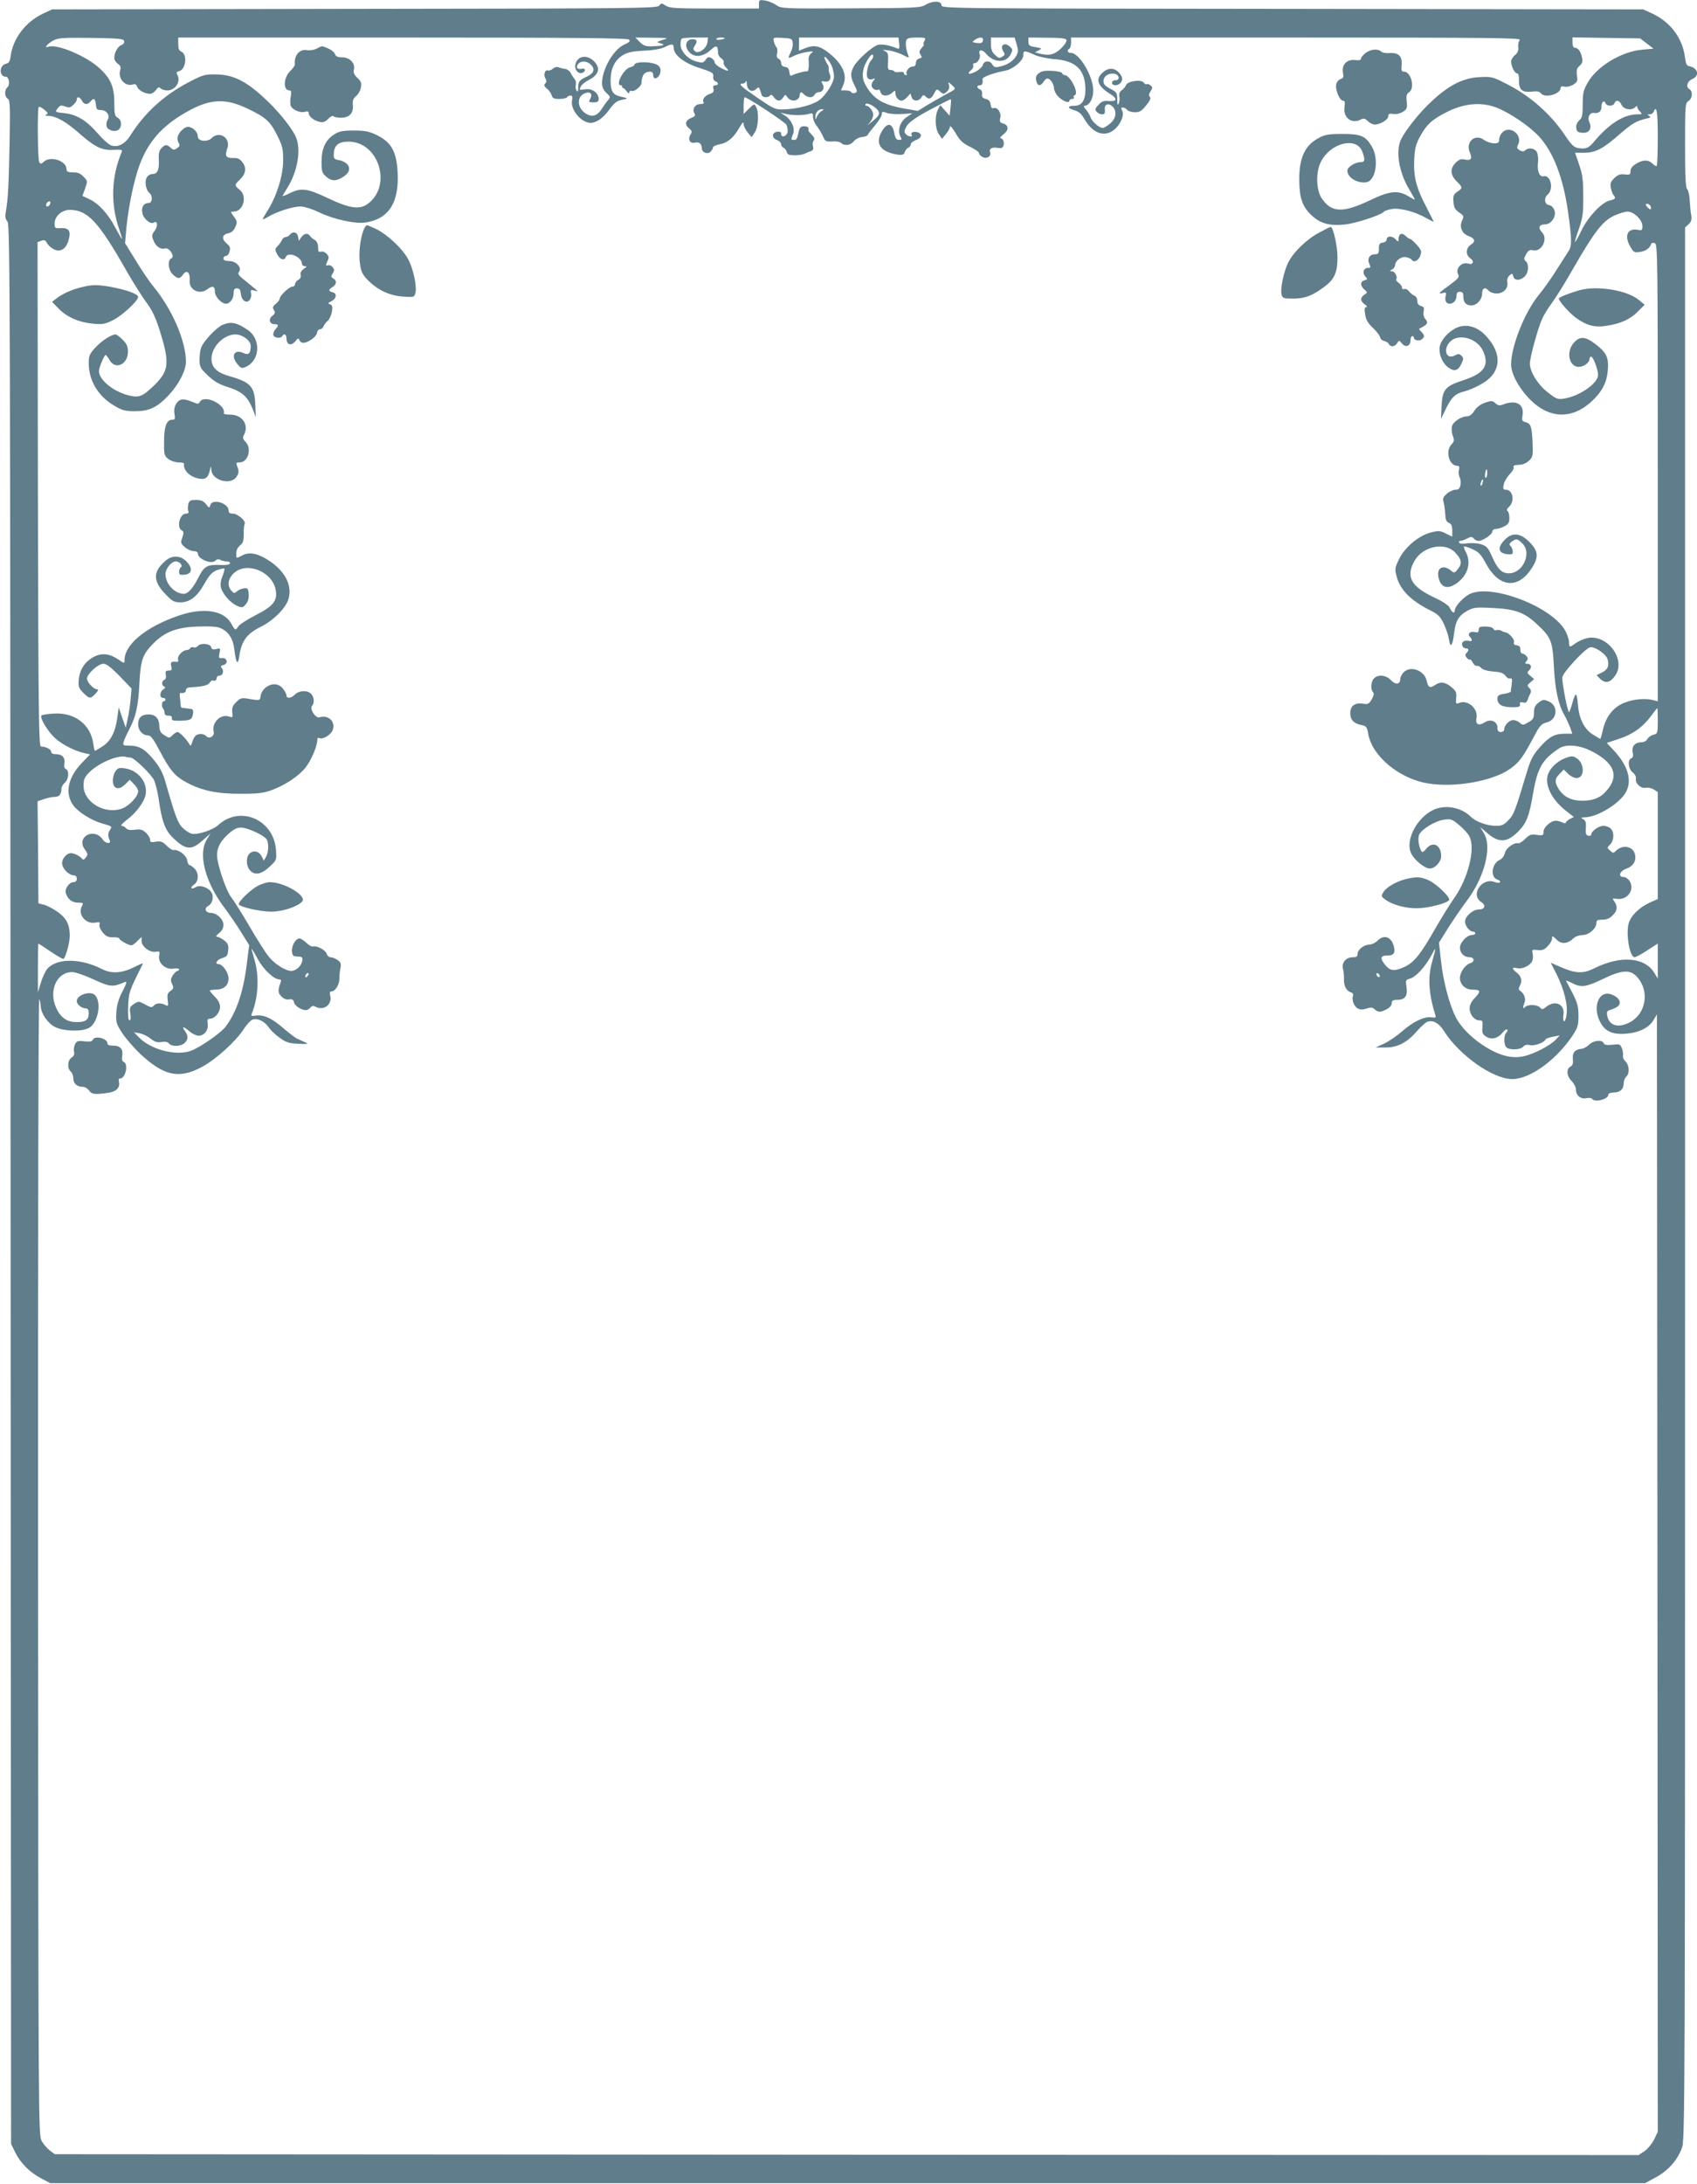 <?xml version="1.0" standalone="no"?>
<!DOCTYPE svg PUBLIC "-//W3C//DTD SVG 20010904//EN"
 "http://www.w3.org/TR/2001/REC-SVG-20010904/DTD/svg10.dtd">
<svg version="1.0" xmlns="http://www.w3.org/2000/svg"
 width="995pt" height="1280pt" viewBox="0 0 995 1280"
 preserveAspectRatio="xMidYMid meet">
<g transform="translate(0,1280) scale(0.1,-0.1)"
fill="#607d8b" stroke="none">
<path d="M4450 12776 l0 -26 -260 0 c-228 0 -264 2 -287 17 -24 16 -26 16 -38
0 -11 -16 -138 -17 -1786 -19 l-1774 -3 -55 -26 c-99 -47 -173 -144 -187 -244
-4 -35 -10 -45 -29 -49 -40 -10 -40 -76 1 -76 18 0 25 -48 9 -61 -19 -15 -18
-56 1 -67 14 -7 15 -42 11 -268 -5 -246 -8 -310 -22 -397 -5 -27 -2 -43 10
-56 15 -16 16 -486 18 -5642 l3 -5624 24 -49 c31 -63 86 -118 153 -153 l53
-28 4675 0 4675 0 63 34 c73 40 125 98 153 171 19 49 19 147 19 5654 l0 5603
21 19 c16 15 19 26 15 54 -4 19 -7 59 -9 87 -1 29 -8 58 -15 65 -9 9 -12 77
-12 258 0 234 1 246 20 258 23 14 27 57 6 69 -23 13 -14 47 17 60 44 19 33 65
-18 75 -16 3 -21 14 -26 55 -14 108 -84 203 -188 252 l-56 26 -2057 3 c-2047
2 -2058 2 -2058 22 0 26 -53 27 -95 1 -28 -17 -61 -18 -438 -20 -397 -2 -407
-1 -435 19 -15 11 -44 23 -65 27 -35 5 -37 4 -37 -21z m-3722 -218 c2 -9 -5
-19 -16 -22 -21 -7 -42 -45 -42 -76 0 -10 9 -25 21 -34 15 -10 19 -20 14 -36
-16 -49 29 -100 75 -85 12 4 20 0 24 -13 7 -21 46 -42 76 -42 10 0 26 10 34
22 12 17 18 20 28 10 7 -7 24 -12 39 -12 46 0 80 51 60 89 -9 15 -7 20 9 24
41 11 50 99 12 115 -12 5 -17 18 -17 45 l0 37 1315 0 c993 0 1319 -3 1328 -12
9 -9 2 -16 -27 -29 -64 -28 -131 -145 -131 -226 0 -24 8 -41 26 -58 24 -22 24
-25 9 -42 -9 -10 -26 -34 -38 -53 -26 -40 -57 -49 -93 -25 -50 32 -54 96 -8
117 33 15 51 -1 35 -31 -11 -19 -9 -21 19 -21 23 0 30 4 30 20 0 35 -38 63
-76 57 -19 -3 -34 -4 -34 -2 0 19 19 39 52 56 51 26 67 59 44 94 -37 56 -108
56 -122 -1 -8 -30 16 -60 40 -51 23 9 20 30 -4 24 -25 -6 -36 9 -20 28 16 20
49 19 72 -2 29 -26 22 -51 -19 -71 -46 -21 -53 -29 -53 -67 0 -23 -3 -26 -10
-15 -5 8 -7 23 -4 33 3 10 0 25 -7 34 -7 8 -18 25 -24 37 -6 11 -20 21 -30 22
-11 1 -28 5 -38 9 -11 5 -24 2 -35 -7 -9 -9 -23 -13 -29 -11 -18 7 -28 -26
-15 -47 8 -13 7 -21 -1 -29 -9 -10 -7 -16 9 -30 12 -9 25 -27 28 -39 6 -18 15
-22 46 -22 21 0 42 5 45 10 3 6 13 10 20 10 11 0 13 -8 9 -29 -11 -53 54 -131
109 -131 34 0 74 29 110 78 28 39 43 51 74 57 39 8 38 9 -9 19 -44 10 -58 32
-58 93 0 69 23 118 69 148 29 18 54 24 126 28 56 2 103 11 122 21 42 21 53 20
53 -4 0 -42 60 -89 150 -118 76 -24 85 -30 82 -50 -2 -13 3 -25 12 -28 21 -8
20 -24 0 -24 -12 0 -15 -6 -11 -21 4 -16 -1 -23 -23 -30 -29 -11 -45 -33 -34
-50 3 -5 -6 -9 -20 -9 -30 0 -49 -28 -35 -53 8 -14 5 -19 -16 -27 -36 -14 -43
-39 -16 -61 18 -15 20 -21 10 -37 -18 -29 -4 -55 25 -48 25 6 40 -6 41 -33 0
-23 31 -37 49 -22 9 8 16 19 16 26 0 7 17 15 38 19 47 8 83 38 116 96 20 34
26 40 26 23 0 -12 11 -34 24 -49 l23 -28 19 29 c21 32 25 118 7 149 -10 19
-12 18 -42 -11 l-31 -31 0 49 c0 27 3 49 6 49 17 0 235 -144 245 -161 5 -11 9
-30 7 -42 -4 -26 -38 -37 -38 -12 0 11 -7 15 -22 13 -33 -4 -35 -36 -4 -48 14
-5 26 -17 26 -25 0 -9 6 -18 14 -21 8 -3 16 -14 19 -25 4 -15 14 -19 46 -19
23 0 49 4 59 9 9 5 25 12 36 15 13 5 17 12 13 28 -4 12 -2 28 4 34 7 9 4 19
-10 33 -12 12 -21 23 -21 26 0 3 0 10 0 15 0 6 -11 10 -25 10 -19 0 -26 -7
-31 -27 -10 -48 -13 -53 -29 -53 -18 0 -18 1 -5 35 13 34 -9 83 -48 108 l-27
17 30 -7 c38 -10 102 -10 136 -1 24 7 26 5 26 -18 0 -14 10 -38 22 -52 11 -15
28 -42 36 -60 13 -31 18 -33 55 -31 22 2 45 -2 52 -9 19 -19 55 -14 75 11 10
12 31 23 48 24 16 1 31 7 33 13 2 6 22 31 43 56 21 25 39 54 39 64 0 17 4 18
31 8 16 -6 57 -8 89 -6 l59 4 -34 -23 c-38 -26 -54 -77 -36 -112 10 -18 9 -21
-8 -21 -15 0 -22 10 -28 43 -11 55 -39 61 -69 13 -33 -51 -27 -95 16 -119 19
-11 51 -21 72 -23 29 -4 38 -1 43 15 3 10 12 22 20 25 8 3 15 12 15 20 0 8 14
19 30 25 34 11 40 37 10 46 -23 7 -43 -2 -35 -16 10 -15 -22 -10 -35 6 -10 12
-8 21 6 46 14 23 52 50 137 96 66 35 120 63 122 61 2 -2 1 -24 -2 -49 l-5 -47
-28 31 -27 31 -13 -25 c-20 -37 -18 -110 4 -144 l19 -29 23 28 c13 15 24 35
24 44 0 9 15 -8 33 -38 25 -44 43 -60 84 -80 29 -14 53 -30 53 -37 0 -7 9 -17
21 -23 25 -14 53 5 44 28 -8 21 13 32 46 25 18 -3 28 0 32 11 8 20 -2 46 -17
46 -6 0 2 11 18 23 33 26 31 55 -5 64 -16 5 -19 11 -14 33 7 31 -18 65 -41 56
-8 -3 -14 5 -16 22 -2 18 -10 28 -28 32 -19 5 -24 12 -22 28 2 13 -3 25 -12
28 -20 8 -21 24 -1 24 14 0 19 11 16 37 -2 12 65 36 134 49 45 8 105 59 105
90 0 29 5 30 65 3 26 -12 79 -23 122 -26 121 -10 175 -62 177 -173 1 -67 -20
-100 -64 -100 -42 0 -44 -13 -4 -25 29 -8 44 -21 63 -54 48 -81 112 -106 169
-65 39 29 66 87 52 114 -8 16 -8 20 3 20 8 0 20 -6 26 -14 7 -8 27 -14 46 -14
27 0 39 8 65 40 23 28 29 43 22 50 -8 8 -6 17 4 33 13 20 13 24 -1 35 -9 7
-18 10 -22 7 -3 -4 -11 0 -17 9 -15 20 -95 9 -104 -15 -3 -9 -14 -22 -25 -30
-12 -8 -17 -21 -14 -35 3 -11 1 -30 -3 -41 -7 -15 -9 -10 -9 22 -1 39 -4 44
-41 63 -30 15 -40 26 -40 45 0 28 30 48 63 43 29 -4 36 -38 8 -38 -12 0 -21
-6 -21 -15 0 -18 31 -20 48 -3 19 19 14 42 -12 67 -29 27 -64 23 -96 -9 -38
-38 -22 -77 53 -123 40 -25 35 -43 -10 -39 -30 3 -43 -1 -62 -22 -20 -21 -22
-28 -11 -41 7 -8 21 -15 32 -15 14 0 18 6 16 27 -4 33 21 42 46 18 26 -27 20
-70 -15 -99 -17 -14 -36 -26 -43 -26 -21 0 -64 38 -72 63 -3 12 -16 32 -27 45
-11 12 -15 22 -9 22 28 0 52 40 52 88 0 85 -81 222 -131 222 -20 0 -25 15 -9
25 6 3 10 19 10 36 l0 29 1321 0 c1149 0 1320 -2 1310 -14 -7 -8 -11 -27 -9
-43 2 -20 -4 -33 -19 -46 -13 -10 -23 -27 -23 -37 0 -28 21 -70 35 -70 8 0 12
-15 11 -39 -1 -56 18 -74 73 -68 33 4 48 1 56 -10 22 -30 115 -5 115 31 0 9 8
12 25 8 14 -2 36 3 51 13 23 15 25 22 20 54 -4 30 -1 40 15 55 16 14 20 25 15
48 -7 36 -23 58 -42 58 -9 0 -14 11 -14 31 l0 30 198 -3 199 -3 39 -30 39 -30
-65 -6 c-121 -10 -266 -97 -320 -192 -26 -45 -30 -62 -30 -128 0 -64 -3 -79
-20 -94 -13 -12 -20 -29 -18 -44 2 -21 9 -27 35 -29 40 -4 59 24 42 62 -14 29
3 59 30 54 25 -4 41 11 41 37 0 28 15 41 24 20 7 -19 45 -19 52 0 9 23 29 18
42 -10 13 -27 58 -35 80 -13 8 8 12 9 12 1 0 -6 7 -19 16 -27 14 -15 13 -16
-15 -16 -80 0 -167 -55 -257 -163 -24 -28 -39 -37 -62 -37 -48 0 -60 9 -104
74 -85 128 -210 238 -350 307 -76 39 -85 41 -153 37 -94 -4 -178 -46 -278
-139 -75 -68 -162 -179 -185 -232 -29 -69 -8 -191 52 -289 19 -32 33 -58 31
-58 -2 0 -20 9 -39 21 -61 36 -110 30 -224 -25 -158 -75 -225 -73 -282 11 -34
49 -36 158 -4 217 56 108 204 146 240 61 19 -47 18 -65 -6 -65 -35 0 -80 -29
-80 -50 0 -40 58 -76 111 -68 56 8 76 136 32 210 -36 61 -64 73 -171 73 -81 0
-104 -4 -139 -23 -80 -42 -115 -114 -115 -240 0 -108 16 -158 66 -208 52 -52
106 -69 199 -60 64 6 220 57 232 76 3 4 23 11 45 15 46 8 133 -14 199 -51 24
-13 45 -24 47 -24 1 0 -17 37 -41 83 -61 115 -78 182 -73 281 3 66 10 92 33
134 39 73 74 104 163 148 100 49 197 57 285 24 76 -29 192 -107 249 -168 84
-90 143 -240 172 -444 22 -155 23 -199 4 -228 -9 -14 -42 -65 -73 -114 -31
-50 -78 -115 -103 -145 -83 -102 -161 -298 -162 -406 0 -55 44 -138 110 -205
114 -117 252 -119 368 -7 57 54 83 107 89 176 6 74 -6 102 -67 150 -64 51 -98
53 -134 10 -45 -53 -26 -139 31 -139 29 0 63 25 63 47 0 7 4 13 9 13 12 0 41
-75 41 -107 0 -49 -107 -124 -199 -139 -37 -6 -46 -3 -95 36 -58 44 -106 121
-106 169 0 35 46 204 71 260 11 25 37 68 58 95 21 28 80 122 129 209 120 208
170 273 236 303 28 13 64 24 79 24 37 0 87 -49 87 -85 0 -24 -3 -27 -27 -22
-62 12 -82 -37 -42 -102 18 -31 23 -33 57 -27 33 5 56 22 64 48 2 5 11 6 21 3
16 -7 17 -86 17 -1346 l0 -1339 -27 7 c-46 12 -115 6 -168 -15 -64 -25 -109
-81 -126 -157 -7 -30 -14 -55 -16 -55 -2 0 -21 11 -43 25 -51 32 -81 92 -88
172 -2 35 -8 63 -12 63 -4 0 -13 -21 -20 -47 -7 -27 -16 -52 -20 -56 -7 -8
-40 160 -40 202 0 26 129 166 162 177 26 8 96 -39 104 -70 10 -40 1 -60 -33
-77 l-32 -16 23 -23 c30 -27 57 -21 86 20 67 94 -47 247 -165 220 -21 -5 -51
-18 -66 -29 -36 -27 -39 -26 -39 4 0 14 -9 43 -20 64 -73 144 -440 285 -566
218 -36 -19 -84 -72 -84 -93 0 -22 -16 -16 -28 11 -8 17 -38 38 -96 65 -135
64 -165 123 -111 215 49 84 176 110 236 48 39 -40 43 -65 18 -97 -19 -24 -23
-25 -38 -13 -46 41 -89 22 -77 -35 13 -64 55 -76 113 -32 60 46 80 117 48 178
-9 16 -13 31 -11 33 2 3 24 -4 49 -15 37 -17 50 -30 78 -82 75 -141 185 -156
266 -36 45 66 44 104 -5 155 -62 65 -116 65 -166 -2 -26 -35 -13 -61 33 -65
25 -3 31 0 31 15 0 11 -6 25 -12 32 -11 10 -9 15 6 27 27 19 33 18 63 -12 56
-56 2 -174 -80 -174 -42 0 -67 26 -100 101 -21 48 -31 59 -62 69 -21 7 -54 9
-80 6 -26 -4 -46 -3 -50 4 -3 5 0 10 7 10 7 0 25 6 40 14 23 12 29 12 39 0 6
-8 19 -14 28 -14 25 0 81 38 81 55 0 8 9 15 20 15 12 0 34 7 50 15 24 13 30
22 30 50 0 18 -5 37 -11 40 -7 5 -3 14 10 26 34 32 21 99 -19 99 -16 0 -19 5
-13 31 3 16 19 43 34 59 16 16 27 34 24 42 -4 9 5 13 30 14 22 0 44 9 60 24
22 21 24 29 21 104 -4 95 -10 114 -41 122 -20 5 -23 10 -18 39 11 66 -36 94
-113 65 -21 -9 -31 -7 -46 7 -17 15 -23 16 -61 3 -27 -10 -49 -26 -62 -47 -13
-21 -28 -32 -43 -33 -35 0 -82 -32 -89 -59 -3 -14 -1 -38 5 -55 10 -26 9 -33
-8 -51 -37 -40 -13 -125 35 -125 11 0 14 -7 9 -24 -3 -13 -1 -32 4 -43 6 -10
8 -31 5 -46 -4 -20 -11 -27 -29 -27 -12 0 -35 -10 -50 -23 -23 -20 -26 -28
-19 -53 4 -16 8 -47 9 -69 1 -30 6 -42 21 -49 15 -6 20 -18 20 -45 l0 -36 -37
18 c-33 17 -44 18 -86 7 -71 -17 -153 -85 -188 -155 -26 -54 -27 -60 -15 -104
21 -79 84 -142 199 -199 44 -22 57 -35 77 -77 13 -27 27 -69 31 -93 8 -54 21
-38 30 38 8 70 27 103 77 130 36 20 49 22 146 17 132 -6 186 -25 256 -89 90
-82 98 -102 106 -254 7 -136 26 -224 61 -284 11 -19 26 -52 34 -72 l13 -38
-45 0 c-59 0 -92 -18 -148 -82 -37 -42 -52 -71 -72 -138 -72 -239 -77 -252
-109 -286 -26 -28 -40 -34 -72 -34 -53 0 -120 24 -150 54 -55 55 -150 72 -218
40 -99 -47 -167 -180 -131 -255 19 -40 80 -89 109 -89 31 0 67 39 67 72 0 67
-50 91 -88 43 -13 -16 -23 -22 -27 -15 -16 26 -23 73 -15 96 13 33 92 82 146
90 41 6 48 3 89 -31 25 -20 53 -51 61 -68 36 -68 -8 -245 -88 -358 -25 -35
-73 -113 -108 -173 -91 -161 -131 -210 -191 -235 -56 -25 -79 -21 -109 16 -30
38 -26 53 14 53 37 0 48 14 39 52 -14 57 -57 74 -95 36 -13 -13 -35 -24 -51
-24 -33 -2 -67 -30 -67 -56 0 -13 -7 -18 -28 -18 -40 0 -66 -31 -58 -67 4 -15
7 -43 6 -61 -1 -40 14 -69 39 -77 12 -4 18 -12 14 -21 -9 -23 6 -63 28 -74 15
-8 29 -8 51 -1 25 9 35 8 48 -4 21 -19 34 -19 70 0 18 9 30 24 30 35 0 15 7
20 28 20 49 0 66 20 59 73 -6 42 -5 45 18 51 35 9 90 68 126 134 31 59 31 56
5 -38 -25 -89 -19 -184 19 -306 6 -18 3 -20 -23 -16 -41 6 -108 -26 -172 -83
-30 -26 -77 -58 -104 -71 l-51 -23 54 0 c73 -1 130 28 187 94 26 29 55 56 66
58 33 9 66 -10 94 -55 91 -143 286 -281 400 -282 103 -1 258 111 353 253 32
49 36 61 36 120 -1 55 -7 76 -35 131 -19 36 -36 68 -38 72 -2 3 14 -2 35 -13
54 -28 81 -24 180 23 113 55 162 58 203 11 72 -81 52 -210 -40 -262 -68 -38
-124 -24 -136 34 -5 28 -3 31 27 40 45 14 58 38 35 64 -10 11 -32 23 -48 26
-65 15 -99 -76 -59 -158 29 -61 73 -81 155 -75 76 6 135 35 161 80 l20 33 3
-3275 2 -3274 -22 -46 c-13 -25 -38 -55 -57 -68 l-34 -22 -4643 2 -4643 3 -28
21 c-15 12 -37 36 -48 55 -20 34 -20 54 -22 3374 -1 1865 2 3331 7 3320 5 -11
9 -31 9 -44 2 -42 42 -100 86 -121 50 -24 152 -27 195 -5 53 27 77 145 39 191
-25 30 -109 5 -109 -33 0 -19 28 -42 53 -43 12 0 17 -8 17 -28 0 -39 -17 -52
-71 -52 -57 0 -94 26 -120 84 -46 101 5 212 97 209 18 -1 74 -20 125 -44 96
-44 110 -45 181 -14 14 5 11 -7 -14 -55 -23 -44 -33 -79 -36 -123 -3 -58 -1
-66 35 -122 22 -33 70 -88 107 -123 137 -127 224 -146 356 -77 85 45 202 151
250 225 17 27 41 52 52 55 28 10 70 -11 93 -45 11 -17 40 -45 65 -62 37 -27
55 -33 110 -35 55 -3 61 -1 40 8 -14 6 -35 16 -48 22 -13 6 -50 35 -84 64 -66
57 -113 78 -159 71 -24 -4 -29 -2 -23 11 39 94 45 223 15 320 -10 34 -17 61
-16 61 2 0 19 -28 37 -62 32 -59 94 -118 126 -118 9 0 12 -6 8 -16 -18 -47
-17 -63 4 -84 14 -14 30 -20 45 -17 18 3 25 -1 29 -18 5 -21 43 -45 70 -45 8
0 19 7 26 15 9 11 17 12 30 5 48 -26 99 13 86 65 -5 18 -2 25 9 25 21 0 46 42
45 76 0 16 2 43 6 60 5 26 2 35 -17 48 -13 9 -31 16 -41 16 -9 0 -20 9 -23 21
-7 22 -61 50 -81 42 -6 -2 -23 7 -37 21 -15 14 -33 26 -41 26 -23 0 -48 -44
-44 -77 2 -24 8 -28 33 -29 26 0 30 -4 27 -25 -3 -28 -36 -59 -64 -59 -34 0
-95 38 -132 83 -19 23 -71 105 -115 181 -44 75 -92 151 -105 167 -24 29 -67
145 -81 221 -10 53 9 100 60 147 34 31 53 41 78 41 35 0 127 -41 148 -66 16
-19 15 -74 -1 -105 l-13 -23 -14 27 c-16 31 -53 36 -73 11 -19 -22 -16 -70 5
-94 29 -32 66 -25 115 20 42 39 42 39 38 99 -13 178 -210 263 -338 146 -33
-30 -122 -59 -156 -51 -15 4 -39 20 -54 35 -27 27 -42 65 -100 268 -15 52 -33
87 -66 127 -53 65 -87 86 -144 86 -38 0 -41 2 -35 23 4 12 17 43 31 69 41 78
54 137 61 268 7 142 18 175 84 241 66 66 136 93 257 97 67 3 113 0 132 -8 50
-21 76 -61 84 -127 9 -80 21 -96 29 -39 12 89 45 133 125 172 73 36 147 109
163 162 24 80 -18 163 -113 226 -66 43 -115 53 -156 32 -39 -20 -37 -21 -37
12 0 16 8 34 22 45 18 15 22 28 22 66 -1 27 2 54 5 60 11 16 -40 61 -69 61
-18 0 -25 5 -25 19 0 43 -97 71 -107 31 -5 -19 -6 -19 -25 5 -15 19 -29 25
-59 25 -33 0 -40 -4 -45 -25 -3 -14 -4 -32 0 -40 4 -10 -1 -15 -14 -15 -36 0
-56 -80 -25 -98 13 -7 13 -14 4 -42 -11 -31 -10 -35 15 -57 15 -13 38 -23 52
-23 14 0 24 -6 24 -15 0 -31 80 -64 102 -41 10 9 20 11 29 5 8 -5 25 -9 37 -9
14 0 22 -5 20 -12 -3 -8 -24 -11 -60 -9 -73 3 -92 -8 -124 -72 -32 -64 -62
-97 -86 -97 -54 0 -108 58 -108 116 0 31 35 74 61 74 22 0 44 -26 29 -35 -5
-3 -10 -15 -10 -26 0 -17 6 -20 33 -17 41 4 48 35 15 72 -35 41 -86 45 -126
11 -76 -64 -77 -119 -3 -196 41 -43 52 -49 88 -49 56 0 99 33 142 110 29 51
44 67 74 79 21 7 40 12 42 9 3 -3 -2 -22 -10 -43 -10 -23 -14 -48 -10 -67 9
-38 56 -92 96 -109 29 -12 33 -11 51 11 13 16 18 35 16 59 -3 32 -6 36 -27 33
-14 -1 -32 -9 -41 -17 -15 -14 -19 -13 -33 3 -27 29 -21 70 14 103 75 70 225
10 245 -97 12 -64 -12 -95 -115 -148 -51 -26 -97 -56 -104 -67 -16 -26 -19
-24 -41 16 -43 79 -166 97 -312 46 -190 -66 -314 -168 -314 -260 0 -20 -1 -20
-35 3 -52 36 -97 41 -144 17 -52 -27 -83 -73 -89 -132 -4 -43 -1 -51 26 -79
37 -36 42 -37 72 -5 15 16 19 25 10 25 -21 0 -60 41 -60 63 0 28 66 87 96 87
18 0 45 -21 95 -72 l70 -73 -5 -60 c-3 -33 -10 -85 -17 -115 l-12 -55 -21 60
-20 60 -8 -58 c-11 -86 -39 -141 -87 -171 -22 -14 -42 -26 -44 -26 -3 0 -7 18
-10 40 -15 114 -109 186 -232 178 -36 -2 -68 -7 -72 -11 -12 -13 37 -94 80
-133 40 -37 117 -76 173 -88 l32 -7 -49 -51 c-81 -85 -100 -177 -50 -247 30
-41 106 -89 173 -108 55 -15 56 -16 42 -38 -11 -17 -12 -29 -5 -49 9 -22 8
-26 -7 -26 -9 0 -23 9 -30 20 -18 30 -57 42 -87 28 -35 -16 -43 -53 -17 -87
17 -24 18 -29 5 -46 -9 -13 -16 -16 -21 -9 -9 15 -47 34 -66 34 -29 0 -58 -39
-51 -68 7 -30 41 -61 68 -62 10 0 17 -8 17 -20 0 -13 -7 -20 -20 -20 -25 0
-53 -41 -44 -66 13 -36 37 -54 71 -54 31 0 33 -2 23 -21 -26 -48 23 -107 79
-96 24 5 28 3 24 -12 -3 -10 6 -30 20 -47 19 -22 33 -28 61 -27 20 1 36 -3 36
-8 0 -9 53 -39 70 -39 6 0 22 11 35 25 l25 24 0 -24 c0 -32 47 -68 82 -63 25
4 26 2 21 -23 -8 -42 37 -83 83 -76 19 3 34 2 34 -4 0 -5 -4 -9 -10 -9 -5 0
-17 -11 -26 -25 -14 -21 -15 -30 -5 -52 10 -22 9 -27 -10 -41 -17 -12 -20 -22
-16 -53 5 -35 3 -38 -13 -29 -26 14 -56 12 -69 -4 -10 -12 -18 -11 -50 7 -37
20 -39 21 -66 3 -24 -16 -27 -22 -21 -57 4 -26 2 -39 -5 -39 -7 0 -10 26 -8
83 4 83 5 86 87 250 2 4 -20 -5 -49 -20 -75 -37 -134 -41 -190 -13 -126 65
-266 66 -322 2 -10 -11 -27 -47 -37 -79 l-18 -58 0 143 c0 78 1 142 3 142 1 0
33 -20 69 -45 37 -25 72 -45 76 -45 13 0 40 97 39 139 -1 64 -21 102 -73 138
-26 18 -62 37 -80 41 l-31 8 -2 299 -3 299 38 13 c20 7 49 13 63 13 27 0 39
16 39 49 0 9 9 24 20 34 23 19 27 72 6 80 -9 4 -12 15 -9 31 7 34 -12 56 -48
56 -19 0 -29 5 -29 14 0 15 -31 30 -60 31 -13 0 -15 172 -18 1478 l-2 1478 22
8 c18 6 25 4 33 -13 6 -11 22 -27 37 -35 39 -22 74 -3 89 49 17 55 4 76 -45
73 -33 -2 -36 0 -36 26 0 44 41 81 90 81 103 0 168 -70 329 -353 40 -70 93
-154 118 -188 34 -45 54 -87 78 -162 61 -193 57 -239 -31 -325 -69 -67 -89
-75 -154 -58 -88 23 -170 91 -170 141 0 20 31 95 39 95 3 0 14 -14 23 -30 34
-60 108 -26 108 49 0 31 -7 46 -31 70 -17 17 -35 31 -41 31 -25 0 -81 -36
-118 -76 -35 -38 -40 -49 -40 -92 0 -104 57 -197 154 -252 42 -25 62 -30 116
-30 85 0 131 22 198 93 60 64 102 145 102 197 0 121 -81 308 -190 440 -21 25
-67 92 -102 150 l-65 105 8 90 c13 132 46 287 80 376 54 139 139 231 291 313
125 67 214 70 340 9 105 -50 132 -74 172 -154 32 -64 36 -80 36 -148 0 -88
-36 -205 -88 -290 -18 -28 -32 -53 -32 -56 0 -2 15 4 33 15 50 30 145 60 188
60 22 0 67 -14 111 -35 86 -41 211 -68 271 -59 129 20 190 105 189 263 -2 143
-31 204 -122 249 -46 22 -68 27 -135 27 -66 0 -87 -4 -116 -23 -50 -31 -74
-82 -74 -160 0 -58 3 -66 29 -89 32 -27 62 -26 106 6 49 35 28 83 -40 94 -21
4 -25 10 -23 36 2 50 28 71 86 71 177 0 258 -257 114 -364 -48 -36 -107 -28
-233 32 -124 59 -158 63 -227 29 -25 -13 -43 -19 -40 -13 4 6 16 27 28 46 60
96 81 222 50 296 -19 46 -89 136 -161 206 -123 119 -201 161 -309 162 -65 1
-77 -3 -161 -47 -143 -75 -256 -178 -340 -311 -32 -51 -75 -73 -115 -57 -13 5
-48 36 -77 70 -66 76 -124 111 -196 118 -55 6 -55 6 -38 28 14 18 20 20 44 11
22 -8 31 -7 47 9 12 10 21 24 21 32 0 20 18 16 30 -7 13 -24 33 -26 50 -5 19
23 28 18 32 -17 2 -28 7 -33 28 -33 35 0 57 -31 41 -57 -7 -11 -9 -28 -6 -39
8 -24 50 -35 70 -19 21 18 19 57 -5 70 -17 9 -20 21 -20 87 0 95 -22 145 -90
206 -79 71 -248 141 -296 123 -29 -11 -8 17 27 36 30 16 55 18 224 16 168 -3
190 -5 193 -20z m3157 8 c-36 -12 -37 -13 -15 -19 36 -9 21 -16 -39 -18 -45
-2 -56 2 -79 24 l-27 27 100 -1 c95 -1 98 -2 60 -13z m263 -13 c-4 -36 -51
-71 -72 -54 -13 11 -14 15 -1 35 16 25 11 36 -15 36 -30 0 -45 -27 -32 -55 25
-54 87 -57 140 -7 32 30 42 26 42 -19 0 -10 9 -24 19 -31 10 -6 17 -17 14 -23
-2 -7 3 -19 11 -28 26 -26 18 -28 -24 -7 -22 11 -40 27 -40 35 0 8 -9 19 -19
25 -16 8 -23 6 -34 -11 -13 -18 -19 -19 -55 -9 -48 12 -92 60 -92 99 0 15 3
31 7 34 3 4 40 7 80 7 l74 0 -3 -27z m102 23 c0 -2 -11 -6 -25 -8 -14 -3 -25
-1 -25 3 0 5 11 9 25 9 14 0 25 -2 25 -4z m398 -28 c2 -15 -4 -40 -13 -57 -18
-35 -15 -37 23 -17 15 7 47 17 72 21 40 6 43 5 27 -7 -11 -8 -17 -24 -16 -38
3 -39 0 -70 -8 -68 -12 2 -66 -12 -85 -22 -14 -8 -17 -4 -20 18 -2 19 -9 28
-25 30 -15 2 -23 10 -23 23 0 11 -7 22 -15 25 -10 4 -13 14 -9 30 4 13 2 30
-3 37 -6 6 -13 22 -16 35 -5 22 -3 23 51 20 54 -3 57 -5 60 -30z m624 -3 c3
-29 1 -34 -11 -29 -41 18 -90 27 -113 21 -32 -8 -124 -90 -143 -128 -20 -38
-19 -62 5 -108 18 -36 18 -40 2 -46 -9 -3 -18 -1 -20 4 -2 6 -17 11 -32 11
l-29 0 14 34 c25 59 -8 127 -92 191 -50 38 -84 43 -136 21 l-33 -13 1 38 0 39
291 0 292 0 4 -35z m148 15 c-6 -11 -8 -20 -4 -20 4 0 -1 -9 -12 -21 -14 -16
-16 -24 -7 -39 10 -15 9 -19 -8 -23 -11 -3 -19 -14 -19 -26 0 -14 -6 -21 -20
-21 -20 0 -44 -32 -33 -44 3 -3 1 -6 -5 -6 -7 0 -12 5 -12 11 0 7 -10 9 -25 7
-14 -3 -28 -1 -31 3 -3 5 -13 9 -23 9 -15 0 -17 8 -14 50 2 44 0 52 -20 61
-17 7 -12 8 21 4 24 -3 62 -15 84 -26 38 -20 40 -20 33 -2 -12 28 -18 71 -11
88 4 11 21 15 61 15 53 0 55 -1 45 -20z m343 2 c-3 -14 -11 -17 -35 -14 -29 4
-30 6 -13 18 28 20 54 18 48 -4z m198 -22 c10 -32 10 -45 -1 -65 -16 -31 -53
-56 -97 -65 -27 -7 -35 -4 -44 11 -13 26 -49 25 -56 -1 -3 -12 -23 -30 -44
-41 -39 -19 -53 -13 -24 11 9 7 14 19 11 27 -3 7 1 13 9 13 18 0 37 34 29 53
-10 27 16 29 36 4 44 -55 118 -59 145 -7 13 26 13 30 -1 44 -31 32 -64 13 -42
-24 11 -17 11 -22 -2 -30 -21 -13 -23 -13 -48 10 -16 15 -22 33 -22 60 l0 40
70 0 69 0 12 -40z m292 26 c3 -8 -11 -30 -32 -50 -38 -37 -72 -45 -130 -29
l-23 6 22 12 c21 11 20 12 -19 19 -35 5 -41 10 -41 31 l0 25 109 -1 c80 0 111
-4 114 -13z m-1133 -97 c0 -6 -6 -17 -14 -25 -8 -7 -17 -32 -21 -55 -8 -44 4
-62 34 -52 13 5 14 3 4 -8 -7 -7 -13 -21 -13 -30 0 -17 26 -33 40 -24 4 3 10
-4 13 -15 6 -25 43 -27 69 -3 17 15 18 15 18 -3 0 -23 18 -44 37 -44 7 0 21 9
32 21 l19 21 7 -21 c8 -26 41 -27 57 -2 10 16 13 17 26 5 19 -20 34 -13 50 20
13 25 15 26 31 12 22 -20 26 -20 46 0 10 10 13 24 9 36 -6 21 -6 20 17 0 26
-25 28 -22 -36 -56 -27 -15 -75 -42 -107 -61 l-56 -35 -81 14 c-128 23 -184
58 -230 145 -19 36 -16 85 10 130 22 40 39 53 39 30z m-243 -56 c7 -18 13 -45
13 -61 0 -35 -48 -112 -88 -140 -38 -27 -125 -50 -200 -53 -57 -2 -61 0 -158
66 -100 68 -118 85 -91 85 9 0 18 6 20 13 3 6 6 0 6 -15 1 -36 30 -52 53 -31
19 17 18 17 34 -34 4 -16 40 -17 49 -2 5 6 13 3 22 -10 18 -26 39 -27 55 -2
12 19 12 19 26 0 19 -28 66 -22 70 9 4 26 8 27 28 7 9 -8 24 -15 35 -15 11 0
22 7 25 15 4 8 15 15 25 15 24 0 36 27 21 50 -9 14 -7 16 14 12 27 -5 41 17
28 46 -4 9 -6 23 -5 30 1 8 -2 19 -7 25 -5 7 -12 21 -16 31 -12 33 25 -4 41
-41z m273 -264 c10 -18 1 -32 -40 -64 l-25 -20 18 21 c9 11 17 30 17 42 0 21
-24 52 -41 52 -6 0 -7 5 -4 10 8 13 63 -18 75 -41z m-4879 -21 c-11 -4 -6 -7
13 -7 45 -1 104 -35 179 -101 93 -82 136 -103 203 -98 45 2 53 0 48 -12 -62
-146 -67 -306 -14 -457 10 -29 17 -53 15 -53 -2 0 -20 31 -40 68 -42 80 -99
142 -154 166 l-38 18 16 43 c15 43 15 45 -9 69 -17 19 -34 26 -62 26 -31 0
-38 4 -38 19 0 48 -93 79 -132 44 -17 -15 -20 -15 -28 -3 -9 15 -12 308 -3
323 2 4 17 -3 32 -15 23 -19 25 -24 12 -30z m4546 21 c-10 -6 -22 -20 -27 -32
-8 -21 -9 -21 -9 -1 -1 24 17 44 39 44 12 -1 11 -3 -3 -11z m4903 -152 c0 -90
-3 -166 -6 -169 -3 -4 -14 2 -25 13 -24 24 -56 24 -96 -1 -22 -13 -33 -27 -33
-43 0 -20 -4 -23 -34 -19 -27 3 -40 -2 -61 -22 -22 -22 -25 -32 -20 -59 4 -18
11 -36 16 -41 15 -17 10 -24 -23 -31 -47 -11 -129 -98 -167 -179 -18 -37 -34
-66 -36 -64 -2 2 8 37 23 78 22 64 26 92 25 190 0 95 -4 127 -24 185 l-24 70
55 0 c66 0 111 24 213 114 67 58 93 73 151 86 23 5 27 8 15 16 -11 7 -11 9 4
9 10 0 20 7 23 15 17 43 24 -1 24 -148z m-9426 -392 c-6 -16 -24 -21 -24 -7 0
11 11 22 21 22 5 0 6 -7 3 -15z m9386 -22 c0 -13 -3 -13 -15 -3 -8 7 -15 16
-15 21 0 5 7 6 15 3 8 -4 15 -13 15 -21z m-960 -1558 c0 -14 -4 -25 -9 -25 -4
0 -6 11 -3 25 2 14 6 25 8 25 2 0 4 -11 4 -25z m-27 -55 c-3 -12 -8 -19 -11
-16 -5 6 5 36 12 36 2 0 2 -9 -1 -20z m1027 -1395 c0 -71 -1 -75 -25 -81 -14
-3 -30 -15 -36 -25 -5 -11 -20 -19 -32 -19 -40 0 -61 -23 -54 -58 4 -21 2 -32
-8 -36 -24 -9 -18 -62 8 -83 13 -10 21 -26 19 -36 -6 -28 28 -59 57 -54 14 3
35 -2 48 -10 l23 -15 0 -314 0 -313 -43 -19 c-65 -29 -115 -78 -128 -125 -17
-64 7 -197 35 -197 7 0 41 18 74 40 l62 40 0 -103 0 -102 -20 33 c-57 94 -201
104 -357 25 -62 -31 -108 -28 -196 11 l-55 24 34 -66 c44 -88 68 -182 59 -239
-3 -24 -10 -41 -15 -38 -5 3 -6 20 -3 38 9 61 -48 88 -100 47 -22 -17 -26 -18
-37 -5 -15 18 -71 20 -88 3 -14 -14 -15 -3 -3 27 9 22 -4 55 -26 68 -9 6 -10
13 -3 27 17 31 11 57 -15 78 -32 25 -32 36 0 28 32 -8 81 17 90 45 4 11 4 30
1 43 -5 20 -2 22 29 18 26 -3 40 2 59 22 14 14 26 34 26 45 0 19 2 18 26 -5
28 -29 64 -27 100 7 11 11 35 19 53 19 37 0 81 38 81 70 0 16 6 20 35 20 25 0
44 8 60 25 28 27 31 51 11 81 -14 19 -13 20 15 16 61 -9 106 55 74 104 -8 13
-24 24 -35 24 -35 0 -24 35 16 49 40 14 60 47 50 85 -12 47 -72 58 -111 20
-15 -15 -17 -15 -35 1 -18 16 -18 17 1 36 23 23 25 72 3 93 -8 9 -28 16 -43
16 -27 0 -71 -31 -71 -51 0 -6 -8 -9 -17 -7 -14 3 -17 12 -15 45 3 31 -1 44
-15 52 -16 9 -15 10 9 11 75 1 209 83 243 151 35 67 9 153 -71 239 l-43 46 69
23 c81 26 141 68 190 134 19 26 36 47 37 47 2 0 3 -34 3 -75z m-395 -174 c142
-70 173 -150 91 -239 -33 -38 -75 -54 -136 -55 -66 0 -111 22 -141 69 -25 41
-24 60 6 89 l24 25 25 -25 c14 -14 36 -25 50 -25 48 0 48 85 1 116 -24 15 -29
15 -70 0 -48 -19 -91 -62 -101 -102 -16 -62 30 -147 113 -210 l41 -32 -24 -12
c-13 -8 -24 -17 -24 -22 0 -5 -9 -4 -19 2 -11 5 -28 10 -39 10 -29 0 -72 -38
-72 -65 0 -21 -3 -23 -39 -18 -34 5 -44 1 -68 -23 -15 -16 -34 -27 -40 -26
-26 6 -74 -29 -79 -57 -4 -17 -16 -33 -30 -40 -48 -22 -58 -102 -14 -116 11
-4 18 -10 15 -15 -3 -5 -17 -5 -32 1 -74 28 -143 -74 -79 -117 31 -20 23 -44
-14 -44 -34 0 -80 -41 -80 -71 0 -26 27 -59 47 -59 7 0 13 -4 13 -10 0 -5 -9
-10 -20 -10 -29 0 -70 -44 -70 -74 0 -31 24 -56 56 -56 29 0 33 -26 4 -35 -29
-9 -60 -54 -60 -86 0 -39 32 -69 73 -69 48 0 51 -9 16 -47 -22 -22 -32 -42
-32 -63 0 -36 28 -70 57 -70 19 0 21 -5 18 -39 -3 -33 0 -42 21 -56 32 -20 70
-11 97 23 11 14 23 22 27 18 4 -3 1 -12 -5 -18 -16 -16 -15 -71 0 -86 17 -17
83 -15 98 3 9 11 22 14 41 10 27 -6 83 15 91 33 1 5 21 12 43 16 l40 8 -23
-25 c-32 -34 -127 -84 -187 -97 -65 -15 -135 1 -214 48 -83 49 -153 117 -185
180 -39 77 -74 211 -87 330 l-12 107 53 85 c29 46 77 116 106 155 107 140 154
318 105 401 l-22 37 37 -32 c71 -63 120 -61 187 7 48 49 64 90 87 229 25 142
54 193 150 256 40 27 115 22 185 -12z m-8560 -41 c21 0 121 -96 139 -134 8
-18 20 -67 26 -107 19 -134 38 -186 87 -232 74 -70 105 -72 175 -9 l42 37 -22
-36 c-52 -86 -8 -253 107 -403 25 -34 68 -96 94 -138 l48 -77 -15 -119 c-21
-162 -61 -277 -124 -360 -29 -38 -155 -125 -207 -142 -88 -29 -233 10 -301 81
l-28 29 34 -6 c19 -4 48 -18 64 -32 23 -18 38 -23 62 -19 22 4 37 1 45 -9 16
-19 68 -18 91 3 22 20 23 42 2 71 -20 29 -9 28 28 -3 16 -14 40 -25 52 -25 34
0 59 33 54 70 -4 24 -1 30 14 30 27 0 58 36 58 69 0 19 -10 40 -30 59 -16 17
-30 33 -30 36 0 3 15 6 33 6 49 0 77 24 77 66 0 34 -35 84 -60 84 -24 0 -7 27
23 35 28 9 32 15 35 46 3 30 -2 41 -24 58 -15 11 -33 21 -42 21 -9 0 -5 7 12
21 17 13 26 30 26 49 0 33 -40 70 -75 70 -30 0 -40 27 -15 40 25 13 35 52 21
78 -16 30 -68 48 -93 33 -28 -17 -37 -4 -10 15 28 19 29 67 2 94 -11 11 -24
20 -29 20 -5 0 -11 13 -14 30 -6 29 -53 64 -80 58 -6 -1 -25 10 -40 26 -24 24
-34 27 -63 23 -28 -5 -34 -3 -34 12 0 10 -11 28 -25 41 -20 18 -32 22 -64 17
-28 -3 -44 -1 -52 9 -6 8 -18 14 -26 14 -8 0 5 15 28 33 58 43 105 107 113
151 13 71 -45 143 -123 153 -34 5 -41 2 -56 -20 -9 -15 -15 -40 -13 -59 4 -44
37 -50 73 -14 l26 26 24 -25 c14 -13 25 -32 25 -42 0 -32 -58 -92 -101 -104
-101 -31 -219 42 -219 136 0 37 5 50 35 80 56 55 168 102 213 89 8 -2 20 -4
27 -4z m1037 -1282 c-7 -7 -12 -8 -12 -2 0 14 12 26 19 19 2 -3 -1 -11 -7 -17z
m6288 1 c0 -6 -4 -7 -10 -4 -5 3 -10 11 -10 16 0 6 5 7 10 4 6 -3 10 -11 10
-16z"/>
<path d="M1857 12515 c-16 -8 -40 -12 -56 -9 -44 9 -78 -31 -72 -83 1 -6 -12
-25 -29 -41 -38 -39 -41 -112 -3 -112 10 0 12 -8 8 -34 -4 -19 -4 -43 -1 -54
8 -25 57 -46 85 -37 15 4 21 2 21 -8 0 -19 29 -43 63 -51 21 -5 33 -1 52 18
14 14 27 20 30 15 4 -5 23 -9 44 -9 49 0 74 26 70 73 -3 27 2 40 19 54 12 10
25 32 28 50 5 26 1 36 -20 56 -20 19 -25 31 -21 49 9 37 -24 72 -69 72 -26 0
-37 5 -42 19 -3 10 -21 25 -40 33 -40 17 -33 17 -67 -1z"/>
<path d="M8006 12489 c-14 -11 -26 -26 -26 -33 0 -8 -12 -11 -34 -8 -48 6 -80
-27 -72 -73 5 -27 3 -33 -13 -38 -11 -3 -23 -16 -26 -30 -8 -30 19 -97 39 -97
11 0 13 -9 9 -39 -8 -62 43 -100 97 -71 15 8 24 6 40 -10 11 -11 29 -20 40
-20 33 0 80 29 80 49 0 14 6 17 30 13 18 -3 40 3 56 13 23 15 26 22 22 59 -4
34 -1 45 13 55 37 23 13 121 -29 121 -14 0 -17 7 -14 38 5 52 -17 74 -69 71
-21 -2 -44 2 -51 9 -18 18 -62 14 -92 -9z"/>
<path d="M3738 12432 c-10 -2 -18 -7 -18 -12 0 -4 -11 -11 -25 -14 -39 -10
-89 -106 -55 -106 6 0 9 -3 8 -7 -2 -5 0 -8 4 -8 4 0 14 -9 22 -20 10 -13 15
-15 16 -6 0 7 6 11 14 8 15 -6 56 27 57 46 3 48 17 67 52 67 11 0 17 -8 17
-21 0 -30 32 -20 41 13 5 20 2 31 -12 44 -18 16 -81 24 -121 16z"/>
<path d="M6090 12370 c-16 -13 -19 -25 -14 -44 7 -31 25 -33 42 -6 7 11 17 20
23 20 17 0 38 -32 39 -57 0 -12 10 -33 23 -47 24 -27 67 -44 67 -27 0 6 7 11
16 11 8 0 13 4 10 9 -4 5 -1 11 5 13 28 9 -26 118 -59 118 -6 0 -12 5 -14 11
-2 6 -29 13 -61 14 -43 2 -61 -2 -77 -15z"/>
<path d="M1065 12036 c-26 -26 -31 -51 -16 -76 7 -10 4 -18 -10 -28 -18 -12
-23 -12 -38 2 -23 21 -34 20 -55 -3 -13 -14 -17 -32 -15 -63 4 -60 -7 -88 -36
-88 -14 0 -29 -9 -35 -21 -13 -24 -5 -73 16 -90 21 -17 18 -59 -5 -59 -29 0
-44 -25 -36 -60 7 -33 47 -66 66 -55 22 15 27 -18 7 -46 -19 -25 -19 -31 -8
-59 14 -35 42 -54 68 -46 24 8 60 -49 37 -58 -24 -9 -19 -69 8 -94 29 -28 42
-28 61 0 21 30 42 10 38 -36 -5 -55 58 -86 104 -51 30 23 44 18 44 -14 0 -30
38 -71 66 -71 22 0 44 30 44 61 0 22 5 29 19 29 15 0 21 -8 23 -31 4 -41 34
-61 53 -36 7 10 10 27 7 39 -4 18 -2 20 16 16 12 -4 22 -5 22 -4 0 2 -27 24
-60 51 -49 38 -59 50 -49 61 20 24 -15 64 -56 64 -24 0 -35 5 -35 15 0 8 7 15
15 15 8 0 18 12 21 27 6 21 2 31 -18 47 -30 26 -26 52 11 59 19 4 32 16 41 37
12 28 11 34 -9 61 -21 29 -21 29 -1 29 57 0 82 91 35 128 -31 25 -31 29 0 58
36 33 42 70 17 102 -15 21 -28 27 -55 26 -42 -1 -50 12 -35 54 24 62 -45 109
-92 62 -24 -24 -80 -18 -80 9 0 24 -21 48 -47 56 -17 4 -29 -1 -48 -19z"/>
<path d="M8807 12022 c-10 -10 -17 -28 -17 -40 0 -18 -6 -22 -30 -22 -17 0
-43 9 -59 20 -53 40 -111 -14 -82 -76 15 -34 5 -47 -30 -39 -22 5 -34 1 -54
-19 -34 -34 -32 -70 5 -108 37 -36 37 -41 4 -62 -21 -15 -25 -23 -22 -59 2
-33 9 -45 33 -62 28 -19 29 -22 18 -47 -18 -36 -2 -77 37 -91 39 -15 44 -32
14 -51 -30 -20 -32 -60 -3 -80 25 -17 16 -40 -11 -31 -40 13 -79 -30 -60 -64
8 -15 -1 -25 -50 -61 -65 -47 -72 -55 -39 -47 17 5 20 2 16 -15 -8 -28 2 -48
22 -48 24 0 41 20 41 47 0 16 6 23 20 23 15 0 20 -7 20 -28 0 -34 16 -52 47
-52 32 0 63 34 63 70 0 33 19 40 40 15 7 -8 27 -15 45 -15 40 0 69 30 63 64
-3 16 1 31 12 41 16 14 18 14 23 -5 7 -26 41 -26 67 0 23 23 26 72 6 89 -12
10 -12 16 2 41 13 23 22 28 42 23 51 -10 88 69 51 106 -25 25 -17 46 18 46 36
0 68 47 55 82 -6 17 -18 29 -32 31 -26 4 -31 42 -8 61 38 32 18 119 -24 108
-24 -6 -39 33 -32 84 2 20 -1 46 -7 58 -13 23 -50 28 -68 10 -8 -8 -17 -8 -32
0 -17 10 -19 16 -11 31 32 59 -49 121 -93 72z"/>
<path d="M2130 11448 c-20 -56 -28 -141 -19 -197 6 -43 16 -63 45 -92 57 -58
126 -91 205 -97 67 -5 68 -4 75 22 9 39 -13 143 -44 199 -32 59 -117 139 -183
173 -27 13 -53 24 -58 24 -5 0 -14 -15 -21 -32z"/>
<path d="M7735 11437 c-74 -39 -154 -117 -183 -178 -26 -54 -46 -152 -38 -185
6 -22 12 -24 67 -24 69 0 112 16 181 67 61 44 80 85 80 173 1 64 -25 180 -40
180 -4 0 -34 -15 -67 -33z"/>
<path d="M1700 11425 c-7 -8 -19 -15 -27 -15 -7 0 -17 -8 -20 -17 -4 -9 -15
-25 -25 -35 -17 -17 -17 -21 -3 -48 16 -31 42 -40 51 -16 13 34 94 0 94 -39 0
-8 8 -15 17 -15 14 0 13 -3 -6 -16 -15 -11 -21 -23 -18 -35 3 -12 -2 -23 -14
-29 -10 -6 -19 -17 -19 -25 0 -8 -7 -15 -16 -15 -18 0 -74 -53 -74 -70 0 -7
-10 -20 -22 -30 -19 -15 -21 -22 -12 -37 9 -14 7 -21 -9 -34 -25 -19 -17 -49
13 -49 24 0 25 -8 4 -31 -9 -10 -14 -25 -11 -34 7 -17 42 -20 52 -5 11 19 25
10 25 -15 0 -36 28 -44 51 -16 16 20 20 21 25 7 3 -9 14 -16 23 -15 29 1 76
35 79 57 2 12 10 22 18 22 8 0 18 8 21 18 4 9 15 24 25 32 9 8 20 32 24 52 5
30 3 39 -10 44 -15 6 -14 8 6 18 31 15 36 46 9 53 -26 7 -27 15 -1 31 24 15
26 38 4 50 -14 8 -14 12 -3 30 11 17 10 23 -1 37 -7 9 -20 13 -28 10 -10 -3
-12 -1 -8 10 3 8 9 21 12 29 7 18 -24 48 -45 41 -13 -4 -16 2 -16 26 0 21 -7
35 -20 43 -11 6 -24 17 -28 24 -12 18 -34 15 -51 -9 l-14 -21 -4 23 c-4 28
-30 36 -48 14z"/>
<path d="M8207 11423 c-4 -3 -7 -15 -7 -25 0 -17 -1 -17 -20 2 -20 20 -50 17
-50 -5 0 -8 -10 -15 -22 -17 -19 -2 -23 -9 -23 -35 0 -27 -4 -33 -21 -33 -33
0 -49 -25 -36 -55 10 -22 9 -25 -7 -25 -26 0 -35 -29 -16 -50 14 -16 14 -18
-5 -23 -25 -7 -26 -32 0 -54 19 -17 19 -17 0 -30 -26 -18 -25 -38 2 -57 13 -9
17 -16 9 -16 -10 0 -12 -10 -7 -42 5 -32 17 -53 46 -80 21 -20 40 -44 42 -55
2 -10 12 -19 23 -21 11 -3 24 -10 28 -18 11 -20 35 -17 49 5 11 18 12 18 28
-2 22 -26 50 -16 50 18 0 14 5 25 10 25 6 0 10 -4 10 -9 0 -15 32 -22 46 -10
18 15 18 24 -2 44 -9 9 -15 17 -13 18 36 19 43 25 46 34 2 6 -3 17 -11 25 -8
9 -12 25 -9 42 5 22 1 28 -16 33 -14 4 -21 13 -21 29 0 14 -7 27 -17 31 -10 4
-24 15 -32 26 -7 10 -19 16 -27 13 -8 -3 -14 1 -14 9 0 8 -9 20 -20 28 -11 8
-17 16 -14 20 11 11 -7 47 -24 47 -16 1 -15 2 1 11 9 5 17 17 17 24 0 27 36
53 64 48 14 -3 29 -9 32 -14 12 -20 40 -8 51 21 10 27 8 33 -20 65 -17 19 -35
35 -40 35 -4 0 -15 7 -23 15 -17 16 -27 19 -37 8z"/>
<path d="M475 11116 c-56 -14 -108 -37 -145 -66 l-25 -19 39 -40 c49 -50 118
-80 201 -88 56 -5 71 -3 118 21 52 25 147 113 147 136 0 16 -62 39 -147 56
-88 17 -121 17 -188 0z"/>
<path d="M9260 11099 c-59 -17 -120 -41 -120 -49 0 -15 61 -84 99 -112 64 -46
111 -59 183 -47 83 13 137 38 183 85 l38 38 -34 28 c-68 57 -243 86 -349 57z"/>
<path d="M1305 10896 c-36 -15 -111 -95 -125 -132 -6 -14 -10 -46 -10 -71 0
-43 4 -51 48 -93 37 -35 65 -52 119 -69 82 -26 115 -55 144 -127 l19 -49 -3
72 c-4 107 -27 133 -151 168 -75 22 -106 51 -106 103 0 69 72 142 140 142 42
0 90 -36 90 -67 0 -45 -12 -56 -43 -42 -54 25 -76 -17 -34 -66 20 -24 25 -26
50 -14 82 37 88 162 10 215 -66 45 -99 51 -148 30z"/>
<path d="M8525 10871 c-50 -30 -85 -78 -85 -117 0 -42 22 -87 52 -108 35 -25
57 -19 75 19 15 31 15 37 2 50 -12 12 -18 13 -41 1 -50 -26 -69 41 -23 84 50
47 155 17 189 -54 41 -86 10 -134 -113 -174 -108 -35 -124 -54 -129 -155 l-3
-72 30 62 c31 64 55 87 106 99 37 9 102 40 135 66 84 66 81 166 -9 261 -54 59
-128 74 -186 38z"/>
<path d="M1034 10435 c-11 -17 -15 -37 -11 -60 5 -30 3 -35 -13 -35 -33 0 -48
-38 -48 -127 -1 -77 1 -84 25 -103 14 -11 41 -20 59 -20 19 0 33 -3 33 -7 -6
-39 33 -78 88 -88 37 -7 53 5 63 46 7 31 8 31 9 7 2 -63 113 -95 148 -42 13
21 15 32 6 55 -10 27 -10 29 12 29 50 0 73 82 35 120 -16 16 -18 25 -10 40 32
60 -9 120 -81 120 -22 0 -38 3 -37 8 14 51 -114 112 -140 67 -7 -14 -12 -14
-45 0 -51 21 -74 19 -93 -10z"/>
<path d="M8670 9109 c0 -15 -5 -18 -24 -13 -27 6 -44 -12 -27 -29 17 -17 13
-29 -6 -23 -10 3 -24 2 -32 -3 -17 -11 -7 -41 14 -41 18 0 19 -12 3 -28 -8 -8
-8 -15 2 -27 7 -8 15 -13 18 -10 3 3 10 -5 17 -18 6 -12 17 -21 24 -19 7 1 18
-4 25 -12 6 -9 31 -17 56 -20 63 -5 73 -9 89 -29 7 -10 19 -16 26 -13 9 3 12
-5 9 -27 -1 -18 -4 -34 -5 -37 -1 -3 -1 -8 0 -12 0 -4 -17 -11 -39 -14 -33 -5
-40 -11 -40 -29 0 -34 26 -49 84 -50 42 0 51 3 48 17 -2 12 3 15 18 11 13 -4
22 1 26 13 3 11 10 27 16 38 7 14 6 22 -5 34 -14 13 -13 17 6 33 l22 19 -22
19 c-20 16 -20 20 -6 34 17 17 10 37 -14 37 -13 0 -13 3 -3 15 10 12 10 18 0
30 -7 8 -18 15 -25 15 -6 0 -11 10 -11 23 1 15 -5 23 -21 25 -15 2 -20 8 -16
18 6 15 -28 54 -50 58 -7 1 -18 5 -25 10 -7 4 -19 5 -27 3 -7 -3 -16 0 -18 7
-3 8 -22 14 -46 14 -34 1 -41 -3 -41 -19z"/>
<path d="M1160 9014 c-7 -7 -17 -11 -25 -8 -7 3 -16 1 -20 -5 -3 -6 -13 -11
-21 -11 -23 0 -57 -37 -50 -55 3 -9 1 -15 -7 -14 -32 4 -39 -1 -33 -26 5 -21
3 -25 -15 -25 -17 0 -20 -5 -17 -24 3 -15 0 -27 -8 -30 -17 -7 -18 -33 -1 -40
8 -3 7 -8 -5 -16 -22 -13 -24 -50 -3 -50 8 0 15 -4 15 -10 0 -5 -4 -10 -10
-10 -12 0 -14 -33 -3 -44 4 -4 8 -15 8 -24 0 -11 8 -17 23 -16 15 0 21 -5 20
-15 -3 -13 7 -16 50 -15 60 2 69 7 74 44 2 19 -2 25 -17 26 -11 1 -24 3 -30 4
-5 1 -13 2 -17 1 -5 0 -8 7 -9 17 0 9 -2 29 -4 44 -2 15 -1 27 3 27 21 -3 32
3 32 16 0 8 8 15 18 16 80 5 108 11 120 26 7 10 15 17 17 16 13 -7 25 -1 25
12 0 8 7 15 15 15 21 0 30 27 16 44 -9 11 -7 15 10 19 29 8 21 43 -9 40 -19
-2 -21 1 -15 29 6 29 5 31 -20 24 -19 -4 -26 -2 -29 11 -4 21 -62 27 -78 7z"/>
<path d="M8230 8860 c-11 -11 -20 -29 -20 -40 0 -32 -28 -35 -55 -6 -28 30
-75 35 -99 10 -18 -18 -21 -65 -6 -80 8 -8 5 -20 -7 -42 -16 -28 -22 -31 -53
-26 -46 7 -73 -13 -73 -55 0 -39 20 -61 64 -70 30 -6 34 -11 41 -50 22 -132
181 -264 349 -292 157 -27 382 13 483 85 53 38 74 65 136 182 38 72 47 82 79
90 63 16 70 99 10 124 -27 11 -33 11 -57 -7 -21 -16 -27 -29 -28 -59 0 -33 -5
-42 -33 -57 -29 -18 -33 -18 -50 -3 -10 9 -27 16 -38 16 -23 0 -53 -30 -53
-53 0 -10 -8 -17 -20 -17 -15 0 -20 7 -20 25 0 37 -40 54 -74 32 -35 -23 -57
-13 -49 24 11 55 -49 109 -100 90 -21 -8 -22 -7 -19 28 3 32 -1 42 -28 64 -36
31 -66 34 -98 11 -27 -19 -39 -13 -47 26 -13 61 -94 91 -135 50z"/>
<path d="M1557 8770 c-14 -11 -27 -33 -29 -48 -3 -29 -4 -29 -80 -16 -31 5
-41 2 -63 -21 -21 -20 -26 -34 -23 -60 3 -30 2 -32 -17 -25 -50 19 -106 -35
-92 -89 6 -26 -27 -45 -44 -25 -7 8 -23 14 -37 12 -25 -3 -34 -14 -47 -53 -7
-20 -7 -20 -18 -1 -18 29 -55 66 -67 66 -5 0 -19 -9 -29 -19 -18 -18 -19 -18
-47 0 -23 14 -29 27 -30 55 -1 44 -23 67 -63 67 -41 0 -61 -19 -61 -58 0 -36
26 -65 58 -65 16 0 31 -20 68 -90 62 -117 90 -150 162 -188 87 -46 177 -65
317 -64 99 0 130 4 180 22 79 30 157 82 196 131 33 42 69 125 69 160 0 12 4
17 11 14 18 -12 67 16 79 45 20 49 -24 93 -77 76 -23 -7 -60 51 -43 68 15 15
12 52 -6 70 -22 22 -70 20 -94 -4 -23 -23 -50 -26 -50 -6 0 7 -9 25 -21 40
-25 32 -66 34 -102 6z"/>
<path d="M8247 7649 c-56 -13 -115 -46 -134 -75 -16 -25 -16 -27 8 -45 40 -31
119 -53 189 -52 68 1 181 31 187 49 6 17 -75 94 -120 115 -45 20 -71 22 -130
8z"/>
<path d="M1513 7609 c-40 -20 -113 -89 -113 -108 0 -15 124 -44 190 -44 67 0
157 30 182 60 28 34 -106 113 -191 113 -14 0 -45 -9 -68 -21z"/>
<path d="M544 6706 c-4 -10 -17 -12 -49 -9 -37 5 -45 2 -55 -17 -6 -12 -9 -32
-6 -44 4 -15 -1 -25 -14 -34 -24 -15 -27 -64 -5 -82 8 -7 15 -25 15 -41 0 -30
23 -49 58 -49 11 0 26 -10 34 -21 15 -23 37 -25 116 -13 45 7 68 31 59 65 -3
12 0 19 9 19 30 0 48 85 20 96 -10 4 -13 15 -9 38 6 39 -14 59 -57 58 -19 0
-30 4 -30 13 0 30 -76 48 -86 21z"/>
<path d="M9318 6678 c-13 -13 -33 -24 -46 -25 -38 -3 -54 -23 -50 -61 3 -25
-1 -36 -14 -43 -26 -14 -22 -56 7 -85 14 -14 25 -36 25 -49 0 -35 28 -58 61
-51 16 3 31 1 34 -4 14 -23 95 -3 95 24 0 7 12 13 29 13 39 0 61 19 61 53 0
15 7 33 15 40 21 18 19 66 -5 90 -11 11 -17 26 -14 33 2 7 0 26 -6 42 -10 26
-13 27 -56 22 -33 -3 -47 -1 -51 9 -8 22 -60 17 -85 -8z"/>
</g>
</svg>
